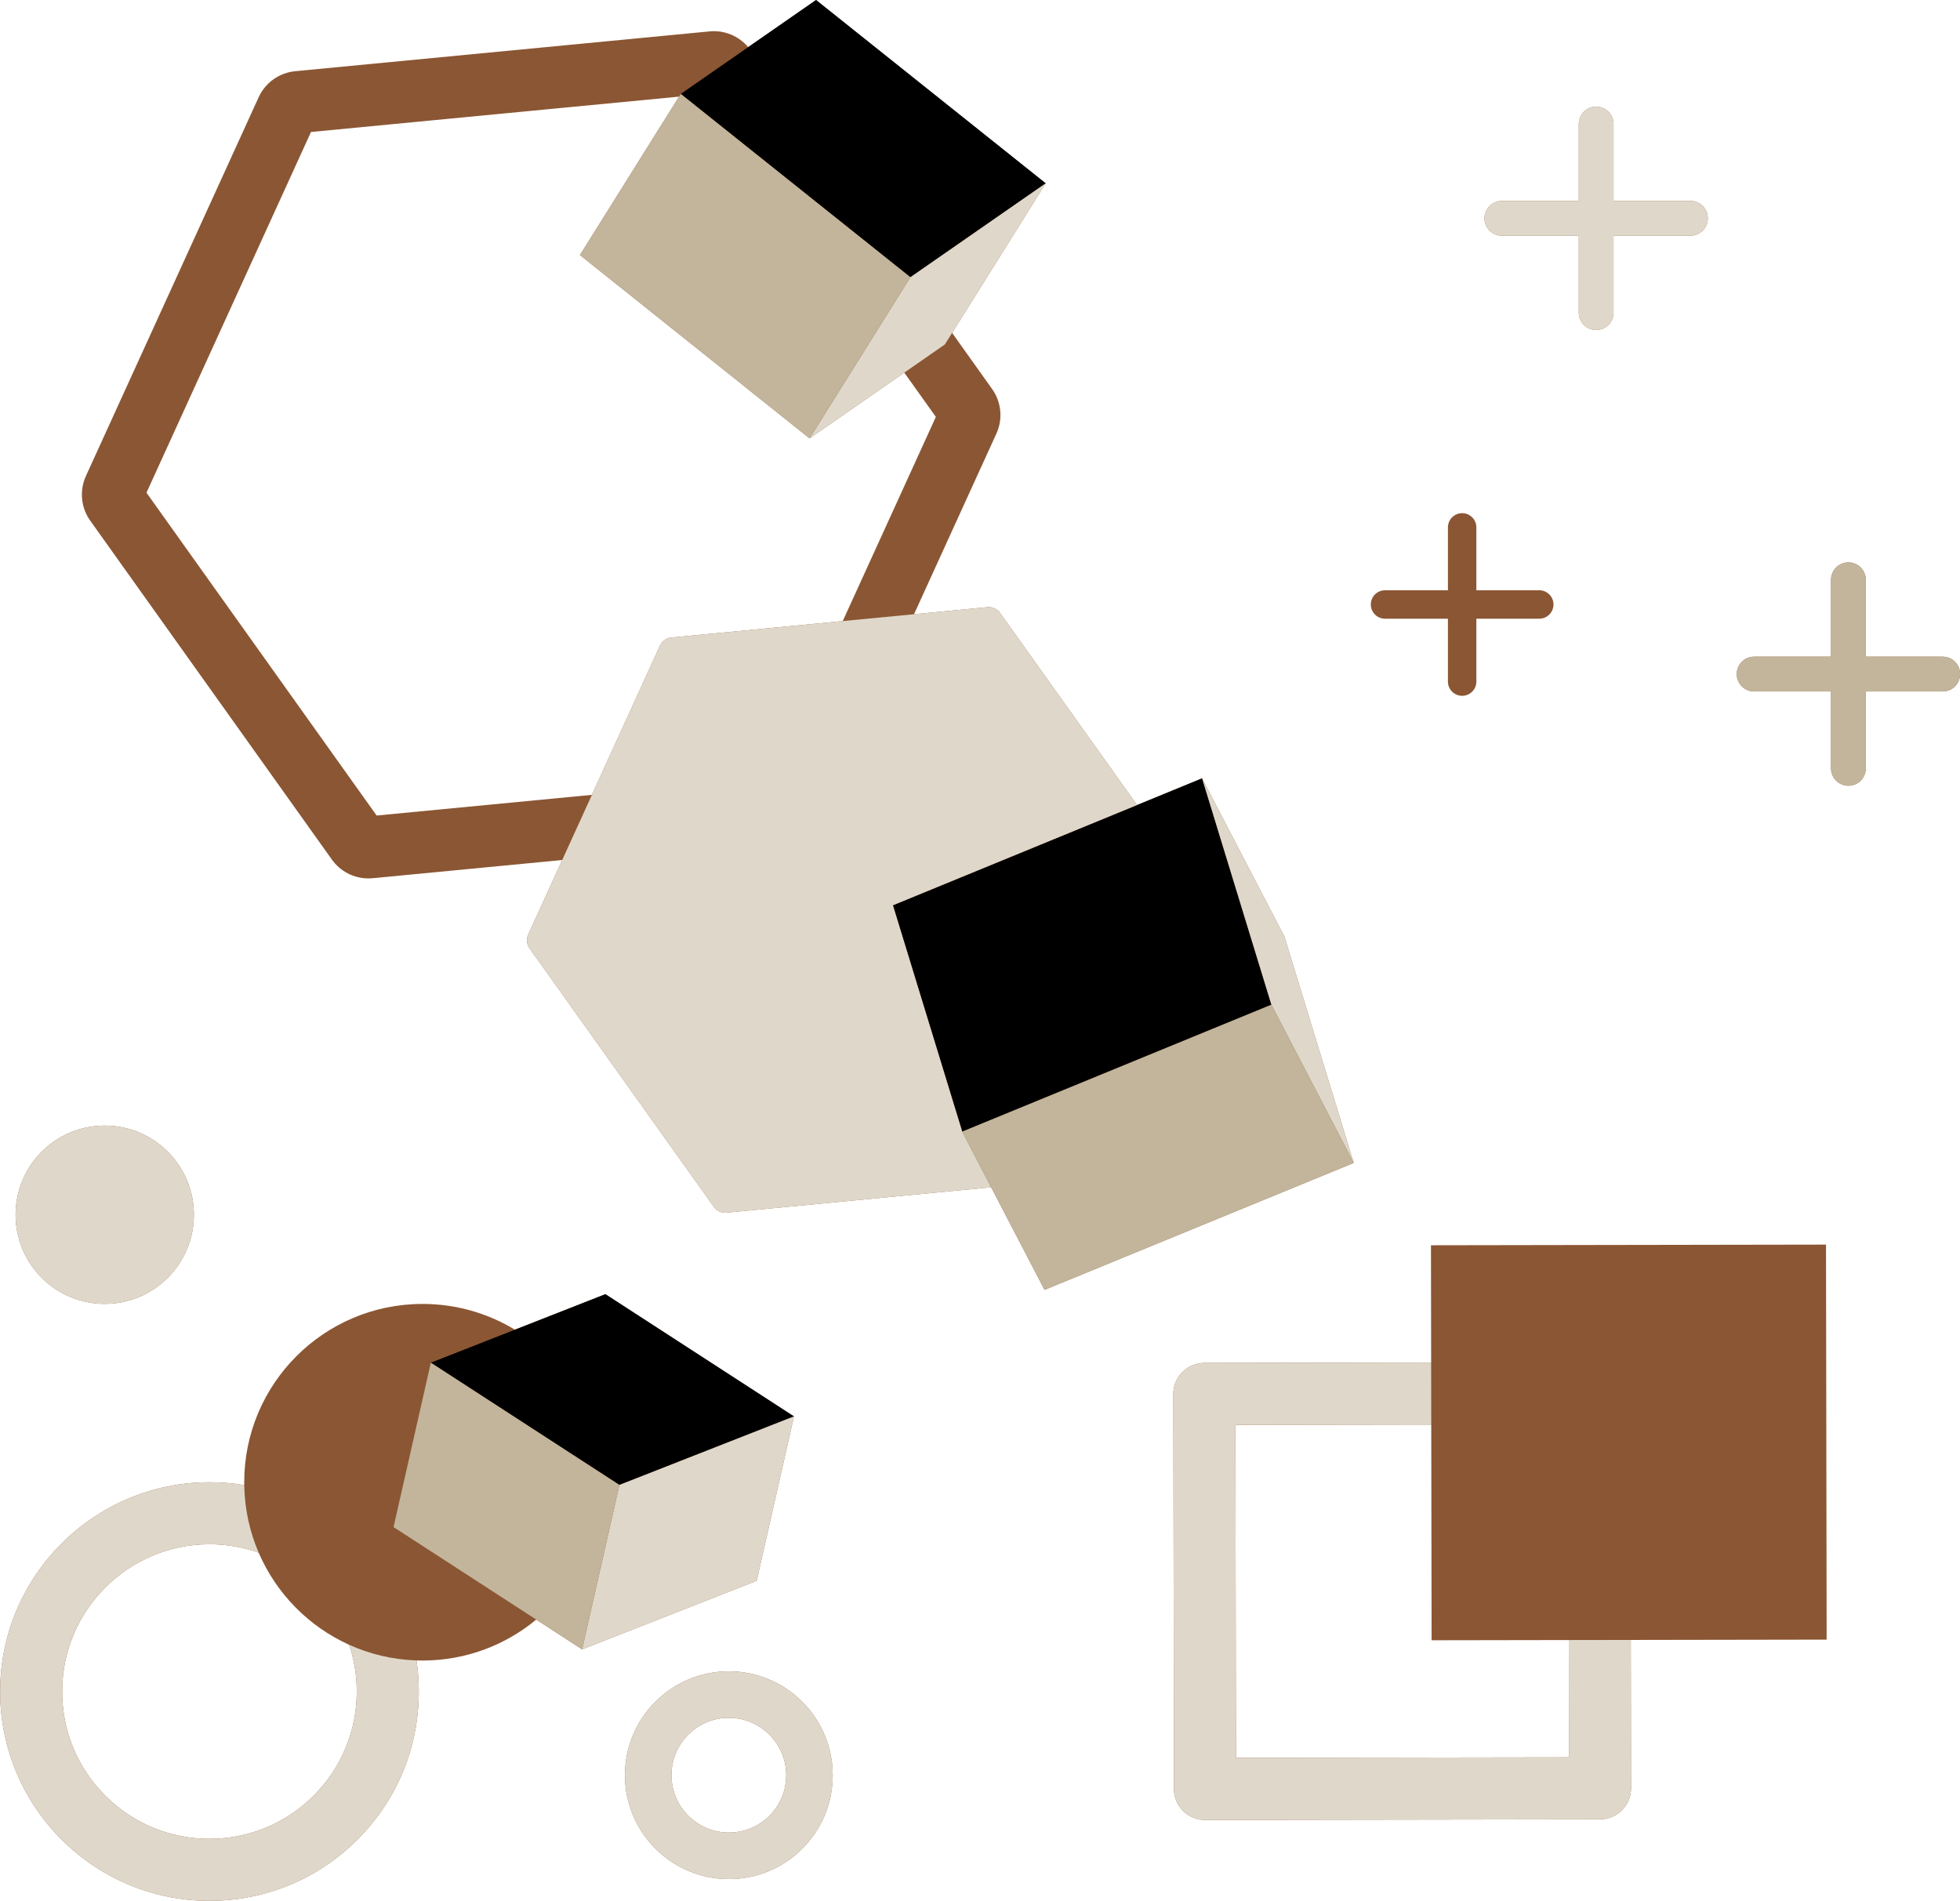<?xml version="1.0" encoding="UTF-8" standalone="no"?><svg xmlns="http://www.w3.org/2000/svg" xmlns:xlink="http://www.w3.org/1999/xlink" fill="#000000" height="1382" preserveAspectRatio="xMidYMid meet" version="1" viewBox="-0.1 0.0 1424.9 1382.0" width="1424.9" zoomAndPan="magnify"><g id="change1_1"><path d="M577.101,1029.823l-137.083-88.871l-65.786,25.825 c-19.614-11.892-42.621-18.735-67.24-18.723 c-71.591,0.045-129.599,58.12-129.542,129.723c0,0.665,0.011,1.342,0.023,2.006 c-8.229-1.375-16.683-2.096-25.295-2.096h-0.101 c-83.912,0.056-152.132,68.367-152.076,152.279 c0.056,83.878,68.299,152.076,152.177,152.076h0.101 c40.648-0.034,78.85-15.883,107.572-44.639 c28.7-28.745,44.503-66.935,44.503-107.55v-0.09 c0-7.654-0.575-15.184-1.68-22.533c1.488,0.068,2.987,0.09,4.486,0.09 c31.382-0.023,60.161-11.193,82.57-29.77l33.366,21.632l126.893-49.835 L577.101,1029.823z M259.265,1229.795c0.011,28.598-11.103,55.494-31.315,75.739 c-20.211,20.234-47.096,31.394-75.705,31.416h-0.068 c-28.587,0-55.449-11.126-75.672-31.315c-20.245-20.211-31.405-47.096-31.416-75.705 c-0.045-59.045,47.964-107.121,107.02-107.155h0.068 c12.546,0,24.608,2.164,35.801,6.155v0.011 c12.783,29.68,36.342,53.623,65.741,66.924 C257.315,1206.529,259.254,1217.937,259.265,1229.795z M11.227,883.192 c0-35.797,29.019-64.816,64.816-64.816c35.797,0,64.816,29.019,64.816,64.816 c0,35.797-29.019,64.816-64.816,64.816C40.247,948.008,11.227,918.989,11.227,883.192z M933.636,680.931l-59.834-115.023l-47.288,19.411l-99.614-139.721 c-2.063-2.908-5.535-4.486-9.086-4.148l-53.431,5.129l59.901-131.346 c4.813-10.54,3.618-22.951-3.111-32.386l-29.105-40.828L760.097,133.285L593.164,0 l-49.351,34.268l-49.001,34.02l49.001-34.02 c-6.831-8.116-17.326-12.467-27.989-11.441L214.457,51.774 c-11.532,1.105-21.677,8.342-26.49,18.881L62.348,346.119 c-4.802,10.54-3.607,22.951,3.111,32.386L241.207,625.02 c6.132,8.59,16.074,13.651,26.524,13.651c1.026,0,2.052-0.056,3.089-0.146 l137.805-13.234l-24.732,54.22c-1.477,3.246-1.116,7.034,0.958,9.942 l134.096,188.091c2.063,2.908,5.535,4.486,9.086,4.148L720.464,863.217l38.8,74.589 l224.771-92.287L933.636,680.931z M487.88,463.532 c-3.562,0.338-6.662,2.559-8.139,5.805l-49.52,108.576l-156.506,15.037 L106.389,358.225L225.989,95.962l267.595-25.701l-72.064,115.17l166.933,133.296 l68.852-47.806l22.951,32.194L612.564,451.561L487.88,463.532z M529.757,1215.164 c-0.015,0-0.034,0-0.05,0c-20.174,0.013-39.134,7.882-53.39,22.156 c-14.256,14.274-22.099,33.245-22.086,53.418 c0.028,41.629,33.901,75.475,75.525,75.475c0.015,0,0.034,0,0.05,0 c20.174-0.013,39.134-7.882,53.39-22.156s22.099-33.245,22.086-53.418 C605.255,1249.01,571.381,1215.164,529.757,1215.164z M559.269,1320.161 c-7.872,7.883-18.344,12.228-29.484,12.236c-0.01,0-0.018,0-0.028,0 c-22.984-0.001-41.692-18.693-41.708-41.68 c-0.007-11.14,4.324-21.618,12.197-29.5 c7.872-7.883,18.344-12.228,29.484-12.236c0.01,0,0.018,0,0.028,0 c22.984,0,41.692,18.693,41.708,41.68 C571.472,1301.801,567.141,1312.279,559.269,1320.161z M1079.1,158.729 c0-6.979,5.657-12.636,12.636-12.636h55.914V90.179 c0-6.979,5.657-12.636,12.636-12.636c6.979,0,12.636,5.657,12.636,12.636v55.914 h55.914c6.979,0,12.636,5.657,12.636,12.636c0,6.979-5.657,12.636-12.636,12.636 h-55.914v55.914c0,6.979-5.657,12.636-12.636,12.636 c-6.979,0-12.636-5.657-12.636-12.636v-55.914h-55.914 C1084.757,171.365,1079.1,165.708,1079.1,158.729z M1424.867,490.088 c0,6.979-5.657,12.636-12.636,12.636h-55.914v55.914 c0,6.979-5.657,12.636-12.636,12.636s-12.636-5.657-12.636-12.636v-55.914h-55.914 c-6.979,0-12.636-5.657-12.636-12.636c0-6.979,5.657-12.636,12.636-12.636h55.914 v-55.914c0-6.979,5.657-12.636,12.636-12.636s12.636,5.657,12.636,12.636v55.914 h55.914C1419.21,477.452,1424.867,483.109,1424.867,490.088z M996.466,439.496 c0-5.708,4.627-10.334,10.334-10.334h45.729v-45.729 c0-5.708,4.627-10.334,10.334-10.334c5.708,0,10.334,4.627,10.334,10.334v45.729 h45.729c5.708,0,10.334,4.627,10.334,10.334c0,5.708-4.627,10.334-10.334,10.334 h-45.729v45.729c0,5.708-4.627,10.334-10.334,10.334 c-5.708,0-10.334-4.627-10.334-10.334v-45.729h-45.729 C1001.093,449.83,996.466,445.203,996.466,439.496z M1327.391,904.914l-287.198,0.474 l0.135,85.276l-164.926,0.271c-5.986,0.011-11.712,2.401-15.928,6.639 c-4.227,4.227-6.594,9.965-6.583,15.951l0.474,287.198 c0,5.974,2.39,11.712,6.628,15.928c4.227,4.216,9.942,6.572,15.917,6.572h0.034 l287.198-0.462c12.445-0.023,22.522-10.134,22.5-22.579l-0.169-107.832 l142.382-0.237L1327.391,904.914z M1140.518,1277.703l-242.109,0.395l-0.394-242.108 l142.393-0.237l0.259,156.833l99.716-0.169L1140.518,1277.703z" fill="#8b5633"/></g><g id="change2_1"><path d="M760.097,133.285l-97.36,67.589l-1.003,0.699l-125.078-99.873 l-39.769-31.754l-2.074-1.657l49.001-34.02L593.164,0L760.097,133.285z M440.018,940.951 l-65.786,25.825l-61.119,23.999l123.421,80.023l13.662,8.86l126.905-49.835 L440.018,940.951z M873.802,565.908l-47.288,19.411L649.042,658.195l50.388,164.577 l99.445-40.829l125.326-51.458L873.802,565.908z" fill="#000000"/></g><g id="change3_1"><path d="M302.675,1207.228c-17.405-0.564-33.941-4.577-48.956-11.363 c3.596,10.664,5.535,22.071,5.546,33.93c0.011,28.598-11.103,55.494-31.315,75.739 c-20.211,20.234-47.096,31.394-75.705,31.416h-0.068 c-28.587,0-55.449-11.126-75.672-31.315c-20.245-20.211-31.405-47.096-31.416-75.705 c-0.045-59.045,47.964-107.121,107.02-107.155h0.068 c12.546,0,24.608,2.164,35.801,6.155c-6.515-15.116-10.235-31.709-10.506-49.148 c-8.229-1.375-16.683-2.096-25.295-2.096h-0.101 c-83.912,0.056-152.132,68.367-152.076,152.279 c0.056,83.878,68.299,152.076,152.177,152.076h0.101 c40.648-0.034,78.85-15.883,107.572-44.639 c28.7-28.745,44.503-66.935,44.503-107.55v-0.09 C304.355,1222.107,303.78,1214.577,302.675,1207.228z M529.757,1366.214 c-41.624,0-75.497-33.847-75.525-75.475c-0.013-20.174,7.83-39.144,22.086-53.418 c14.256-14.274,33.216-22.143,53.39-22.156c0.015,0,0.035,0,0.05,0 c41.624,0,75.497,33.847,75.525,75.475c0.013,20.174-7.83,39.144-22.086,53.418 s-33.216,22.143-53.39,22.156C529.791,1366.214,529.772,1366.214,529.757,1366.214z M529.757,1248.981c-0.01,0-0.018,0-0.028,0 c-11.14,0.008-21.611,4.353-29.484,12.236 c-7.872,7.882-12.204,18.359-12.197,29.5 c0.015,22.987,18.724,41.679,41.708,41.68c0.01,0,0.018,0,0.028,0 c11.14-0.008,21.611-4.353,29.484-12.236 c7.872-7.882,12.204-18.359,12.197-29.5 C571.45,1267.674,552.741,1248.981,529.757,1248.981z M140.86,883.192 c0,35.797-29.019,64.816-64.816,64.816S11.227,918.989,11.227,883.192 c0-35.797,29.019-64.816,64.816-64.816S140.86,847.395,140.86,883.192z M1241.472,158.729c0,6.979-5.657,12.636-12.636,12.636h-55.914v55.914 c0,6.979-5.657,12.636-12.636,12.636c-6.979,0-12.636-5.657-12.636-12.636v-55.914 h-55.914c-6.979,0-12.636-5.657-12.636-12.636s5.657-12.636,12.636-12.636h55.914 V90.179c0-6.979,5.657-12.636,12.636-12.636c6.979,0,12.636,5.657,12.636,12.636 v55.914h55.914C1235.815,146.093,1241.472,151.751,1241.472,158.729z M1185.472,1192.348 l-45.089,0.068l0.135,85.287l-242.109,0.395l-0.394-242.108l142.393-0.237 l-0.079-45.09l-164.926,0.271c-5.986,0.011-11.712,2.401-15.928,6.639 c-4.227,4.227-6.594,9.965-6.583,15.951l0.474,287.198 c0,5.974,2.39,11.712,6.628,15.928c4.227,4.216,9.942,6.572,15.917,6.572h0.034 l287.198-0.462c12.445-0.023,22.522-10.134,22.5-22.579L1185.472,1192.348z M760.097,133.285l-68.029,108.733l-5.264,8.42l-29.5,20.482l-68.852,47.806 l48.099-76.9l25.183-40.254l1.003-0.699L760.097,133.285z M577.101,1029.823 l-27.11,119.521l-126.893,49.835l27.099-119.521L577.101,1029.823z M699.429,822.772 L720.464,863.217l-192.431,18.475c-3.551,0.338-7.023-1.24-9.086-4.148L384.851,689.453 c-2.074-2.908-2.435-6.696-0.958-9.942l24.732-54.22l21.598-47.378 l49.52-108.576c1.477-3.246,4.577-5.467,8.139-5.805l124.684-11.971l51.819-4.982 l53.431-5.129c3.551-0.338,7.023,1.24,9.086,4.148l99.614,139.721L649.042,658.195 L699.429,822.772z M984.035,845.519l-59.834-115.035l-50.399-164.577l59.834,115.023 L984.035,845.519z" fill="#dfd8ca"/></g><g id="change4_1"><path d="M1424.867,490.088c0,6.979-5.657,12.636-12.636,12.636h-55.914 v55.914c0,6.979-5.657,12.636-12.636,12.636s-12.636-5.657-12.636-12.636v-55.914 h-55.914c-6.979,0-12.636-5.657-12.636-12.636s5.657-12.636,12.636-12.636h55.914 v-55.914c0-6.979,5.657-12.636,12.636-12.636s12.636,5.657,12.636,12.636v55.914 h55.914C1419.21,477.452,1424.867,483.109,1424.867,490.088z M536.656,101.699 l-39.769-31.754l-3.303,0.316l-72.064,115.17l166.933,133.296l48.099-76.9 l25.183-40.254L536.656,101.699z M494.813,68.288l-1.229,1.973l3.303-0.316 L494.813,68.288z M436.535,1070.798l-123.421-80.023l-27.11,119.521l103.729,67.251 l33.366,21.632l27.099-119.521L436.535,1070.798z M924.201,730.485l-125.326,51.458 l-99.445,40.829L720.464,863.217l38.8,74.589l224.771-92.287L924.201,730.485z" fill="#c2b59b"/></g></svg>